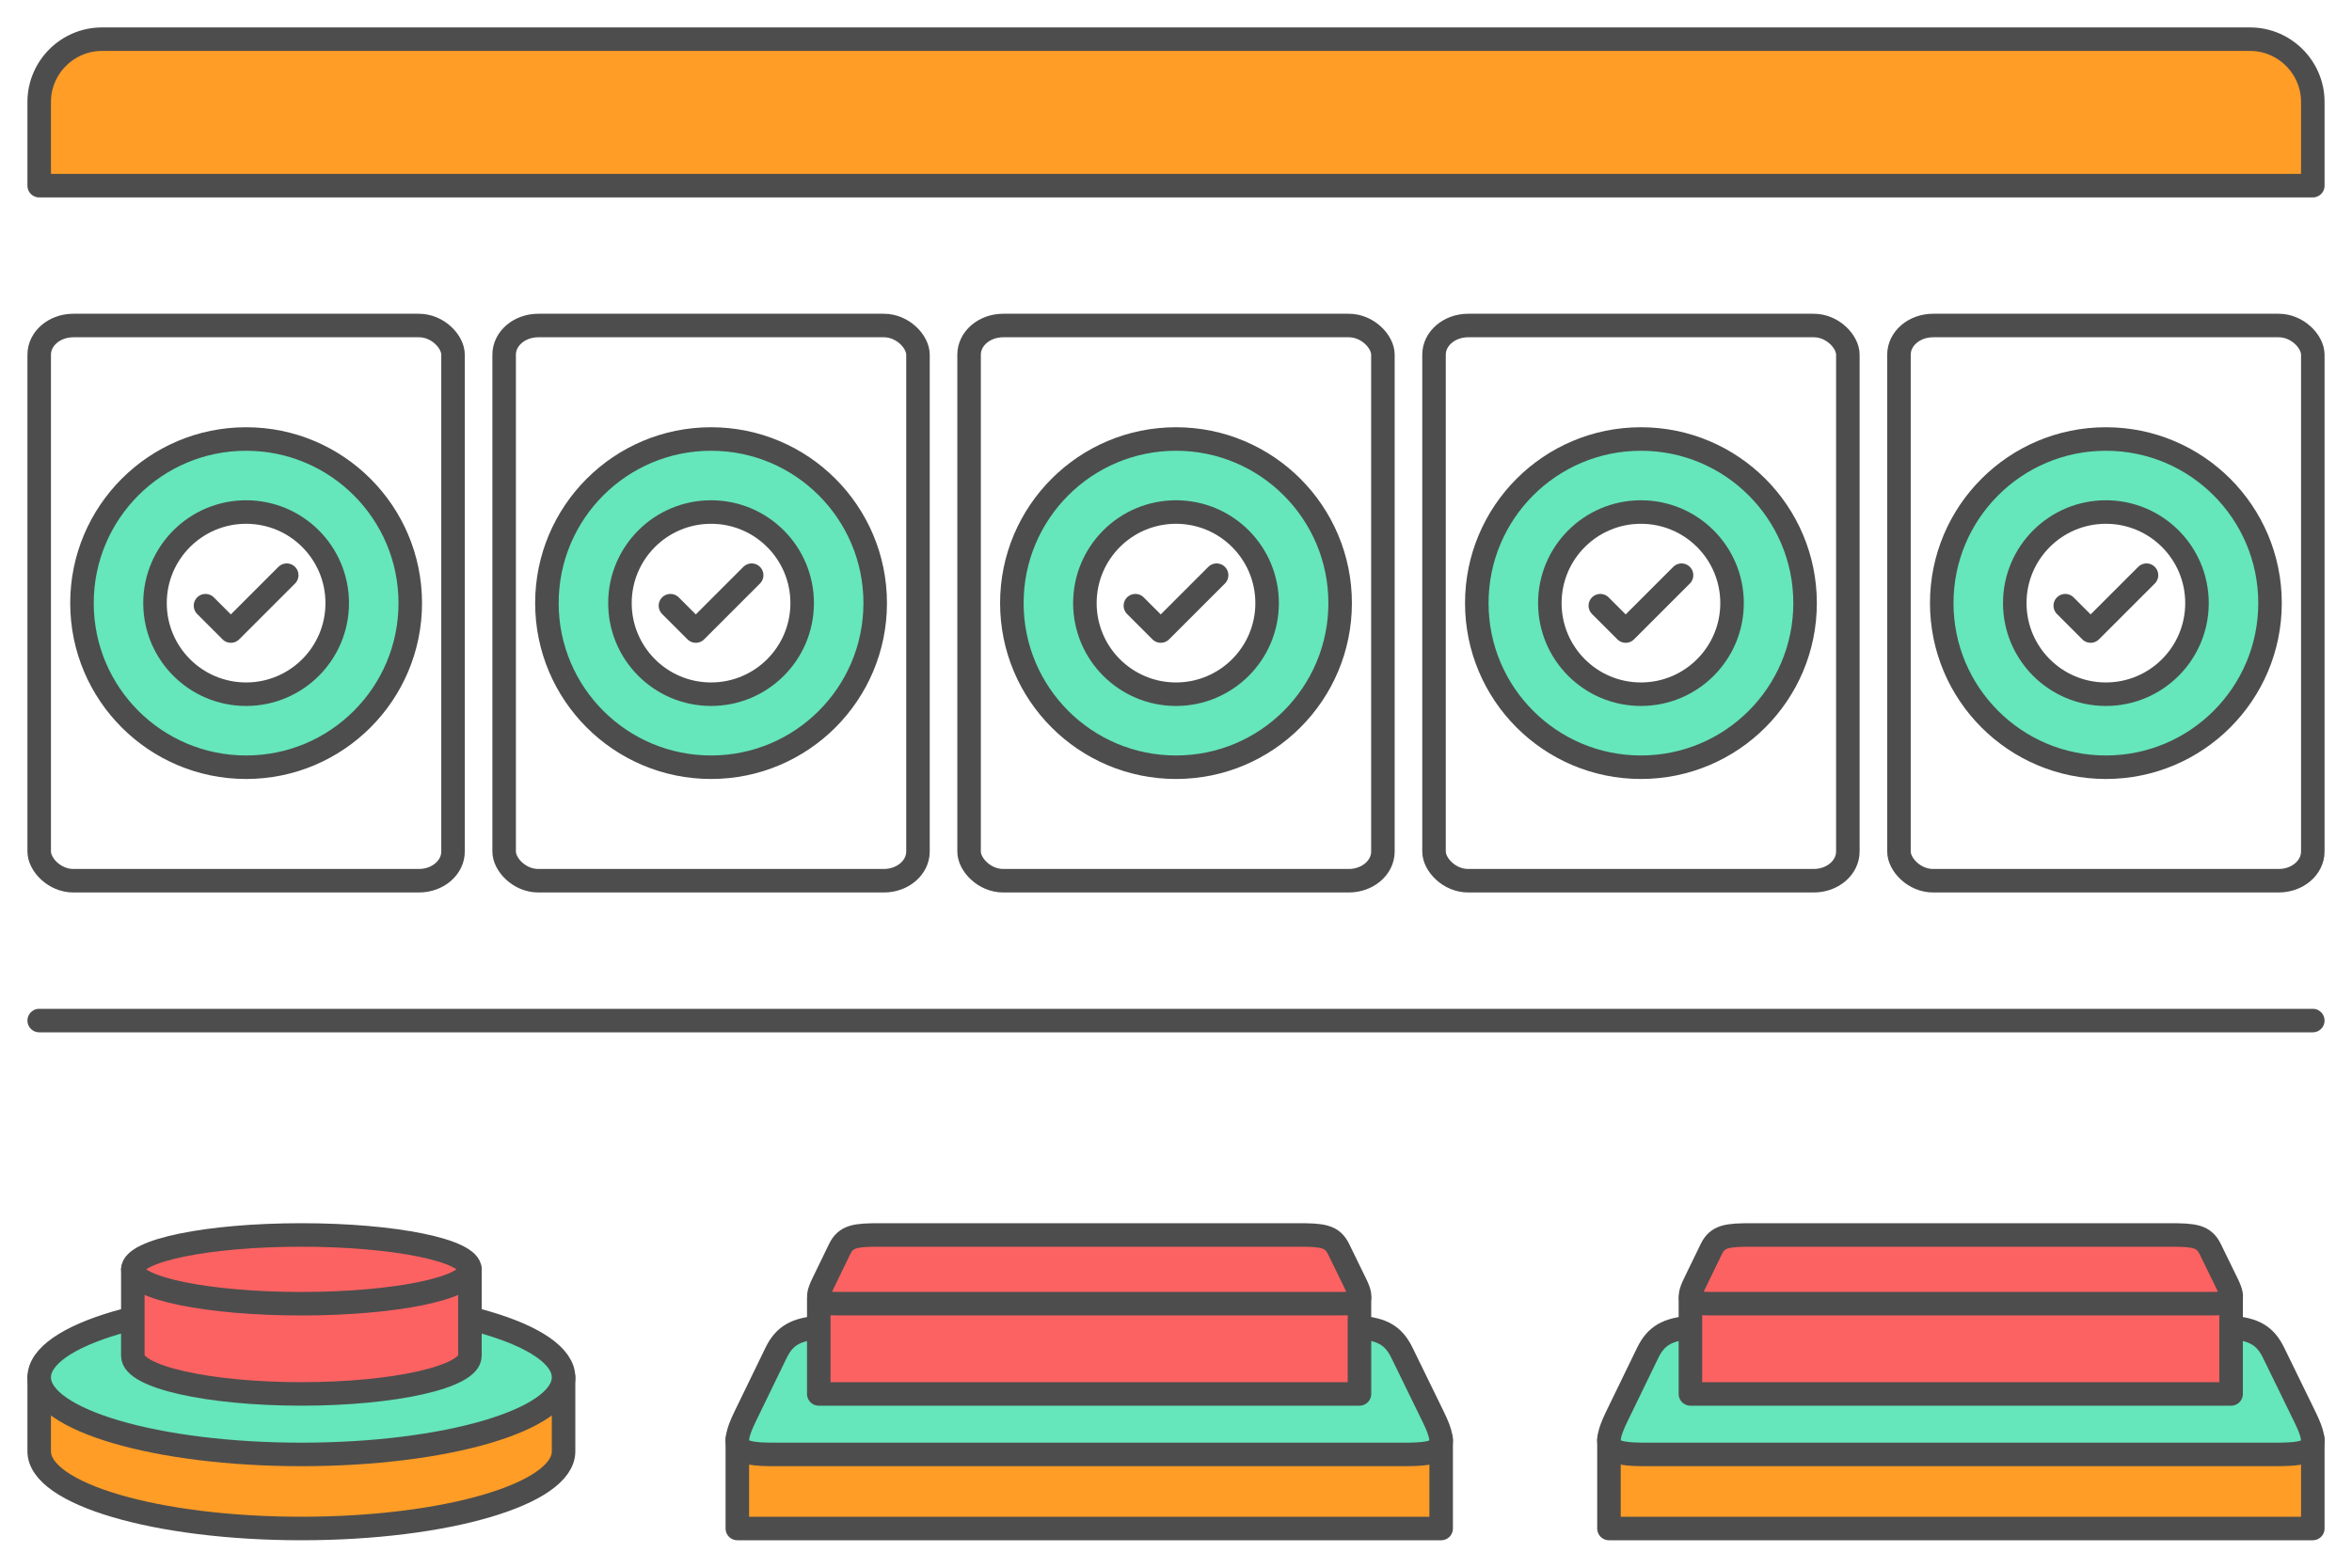 <?xml version="1.0" encoding="UTF-8"?>
<!DOCTYPE svg PUBLIC "-//W3C//DTD SVG 1.1//EN" "http://www.w3.org/Graphics/SVG/1.1/DTD/svg11.dtd">
<!-- Creator: CorelDRAW 2018 (64-Bit) -->
<svg xmlns="http://www.w3.org/2000/svg" xml:space="preserve" width="600px" height="400px" version="1.1" style="shape-rendering:geometricPrecision; text-rendering:geometricPrecision; image-rendering:optimizeQuality; fill-rule:evenodd; clip-rule:evenodd"
viewBox="0 0 4363060.3 2908705.5"
 xmlns:xlink="http://www.w3.org/1999/xlink">
 <defs>
  <style type="text/css">
   <![CDATA[
    .str1 {stroke:#4D4D4D;stroke-width:43629.2;stroke-linecap:round;stroke-linejoin:round;stroke-miterlimit:2.613}
    .str0 {stroke:#4D4D4D;stroke-width:43629.2;stroke-linecap:round;stroke-linejoin:round;stroke-miterlimit:2.613}
    .fil1 {fill:none}
    .fil3 {fill:#65E6BB}
    .fil5 {fill:#65E6BB}
    .fil4 {fill:#FC6262}
    .fil2 {fill:#FF9D26}
    .fil0 {fill:white}
   ]]>
  </style>
 </defs>
 <g id="Layer_x0020_1">
  <g id="_2052458852064">
   <rect class="fil0" width="4363060.3" height="2908705.6"/>
   <g>
    <line class="fil1 str0" x1="4290342.2" y1="1893570.2" x2="72714" y2= "1893570.2" />
    <rect class="fil1 str0" x="72712.6" y="603965" width="767679.2" height="1030124.6" rx="63208.2" ry="54182"/>
    <rect class="fil1 str0" x="935199.8" y="603965" width="767679.2" height="1030124.6" rx="63208.2" ry="54182"/>
    <rect class="fil1 str0" x="1797687.1" y="603965" width="767679.2" height="1030124.6" rx="63208.2" ry="54182"/>
    <rect class="fil1 str0" x="2660174.4" y="603965" width="767679.2" height="1030124.6" rx="63208.2" ry="54182"/>
    <rect class="fil1 str0" x="3522661.7" y="603965" width="767679.2" height="1030124.6" rx="63208.2" ry="54182"/>
    <line class="fil1 str0" x1="1518860.8" y1="2698561.2" x2="2521859.3" y2= "2698561.2" />
    <polygon class="fil2 str0" points="1367768.3,2670321.6 2673413.5,2670321.6 2673413.5,2835991.5 1367768.3,2835991.5 "/>
    <path class="fil3 str0" d="M1518860.8 2462902.3l1002998.5 -37.1c42198.7,3636.1 63005.3,14672.2 78926.7,47290.1l58338.6 119488.8c29690.8,60812.1 13781.8,68917.1 -54314.9,68917.1l-1169253.8 0c-68096.8,0 -82884.5,-9350 -53354.4,-70195.1l57386.2 -118210.8c15773,-32494.2 37334.1,-43588 79273.1,-47253z"/>
    <polygon class="fil4 str0" points="1518860.8,2409568.5 2521859.3,2409568.5 2521859.3,2586311.7 1518860.8,2586311.7 "/>
    <path class="fil4 str0" d="M1555378.6 2418864.9l929962.9 0c36571.4,0 45113.4,-4353.4 29171.3,-37012.5l-31331.5 -64167.9c-11934.9,-24446.9 -29728,-26318.6 -75406.1,-26318.6l-774830.3 0c-45682.3,0 -63533.1,1855.2 -75406.1,26318.6l-30816.2 63483.6c-15859.6,32687.9 -7915.4,37696.8 28656,37696.8z"/>
    <line class="fil1 str0" x1="3135789.5" y1="2698561.2" x2="4138788" y2= "2698561.2" />
    <polygon class="fil2 str0" points="2984697,2670321.6 4290342.2,2670321.6 4290342.2,2835991.5 2984697,2835991.5 "/>
    <path class="fil3 str0" d="M3135789.5 2462902.3l1002998.5 -37.1c42198.7,3636.1 63005.3,14672.2 78926.7,47290.1l58338.6 119488.8c29690.8,60812.1 13781.8,68917.1 -54314.9,68917.1l-1169253.9 0c-68096.7,0 -82884.4,-9350 -53354.4,-70195.1l57386.3 -118210.8c15773,-32494.2 37334.1,-43588 79273.1,-47253z"/>
    <polygon class="fil4 str0" points="3135789.5,2409568.5 4138788,2409568.5 4138788,2586311.7 3135789.5,2586311.7 "/>
    <path class="fil4 str0" d="M3172307.3 2418864.9l929962.9 0c36571.4,0 45113.3,-4353.4 29171.3,-37012.5l-31331.6 -64167.9c-11934.8,-24446.9 -29727.9,-26318.6 -75406,-26318.6l-774830.3 0c-45682.3,0 -63533.1,1855.2 -75406.1,26318.6l-30816.3 63483.6c-15859.5,32687.9 -7915.3,37696.8 28656.1,37696.8z"/>
    <path class="fil2 str0" d="M559071 2835991.5c268606.6,0 486357.1,-64036 486357.1,-143045.2l0 -137434.4 -351107.6 0c-42940.8,-3648.5 -88313.9,-5610.8 -135249.5,-5610.8 -46935.5,0 -92308.6,1962.3 -135249.4,5610.8l-351107.6 0 0 137434.4c0,79009.2 217750.5,143045.2 486357,143045.2z"/>
    <ellipse class="fil3 str0" cx="559071.6" cy="2555513.8" rx="486359" ry="143045"/>
    <path class="fil4 str0" d="M246394.1 2355150.5l625358 0 0 160549.7c0,38999.5 -139994.5,70611.5 -312681.1,70611.5 -172686.5,0 -312676.9,-31612 -312676.9,-70611.5l0 -160549.7z"/>
    <ellipse class="fil4 str0" cx="559071.6" cy="2355152.4" rx="312677.8" ry="63789.6"/>
    <path class="fil2 str1" d="M189061.4 72714l3984933.4 0c63994.8,0 116347.4,52352.6 116347.4,116347.4l0 155425.3 -4217628.2 0 0 -155425.3c0,-63994.8 52352.6,-116347.4 116347.4,-116347.4z"/>
    <g>
     <circle class="fil5 str1" cx="456554.9" cy="1119028.4" r="304497.7"/>
     <circle class="fil0 str1" cx="456554.9" cy="1119028.4" r="169006.3"/>
     <polyline class="fil1 str1" points="381214.8,1123798.3 428261.6,1170845.1 531895,1067211.8 "/>
    </g>
    <g>
     <circle class="fil5 str1" cx="3906501.3" cy="1119028.4" r="304497.7"/>
     <circle class="fil0 str1" cx="3906501.3" cy="1119028.4" r="169006.3"/>
     <polyline class="fil1 str1" points="3831161.2,1123798.3 3878208.1,1170845.1 3981841.4,1067211.8 "/>
    </g>
    <g>
     <circle class="fil5 str1" cx="3044016.8" cy="1119028.4" r="304497.7"/>
     <circle class="fil0 str1" cx="3044016.8" cy="1119028.4" r="169006.3"/>
     <polyline class="fil1 str1" points="2968676.7,1123798.3 3015723.5,1170845.1 3119356.9,1067211.8 "/>
    </g>
    <g>
     <circle class="fil5 str1" cx="2181528.1" cy="1119028.4" r="304497.7"/>
     <circle class="fil0 str1" cx="2181528.1" cy="1119028.4" r="169006.3"/>
     <polyline class="fil1 str1" points="2106188,1123798.3 2153234.8,1170845.1 2256868.2,1067211.8 "/>
    </g>
    <g>
     <circle class="fil5 str1" cx="1319039.4" cy="1119028.4" r="304497.7"/>
     <circle class="fil0 str1" cx="1319039.4" cy="1119028.4" r="169006.3"/>
     <polyline class="fil1 str1" points="1243699.3,1123798.3 1290746.2,1170845.1 1394379.6,1067211.8 "/>
    </g>
   </g>
  </g>
 </g>
</svg>
